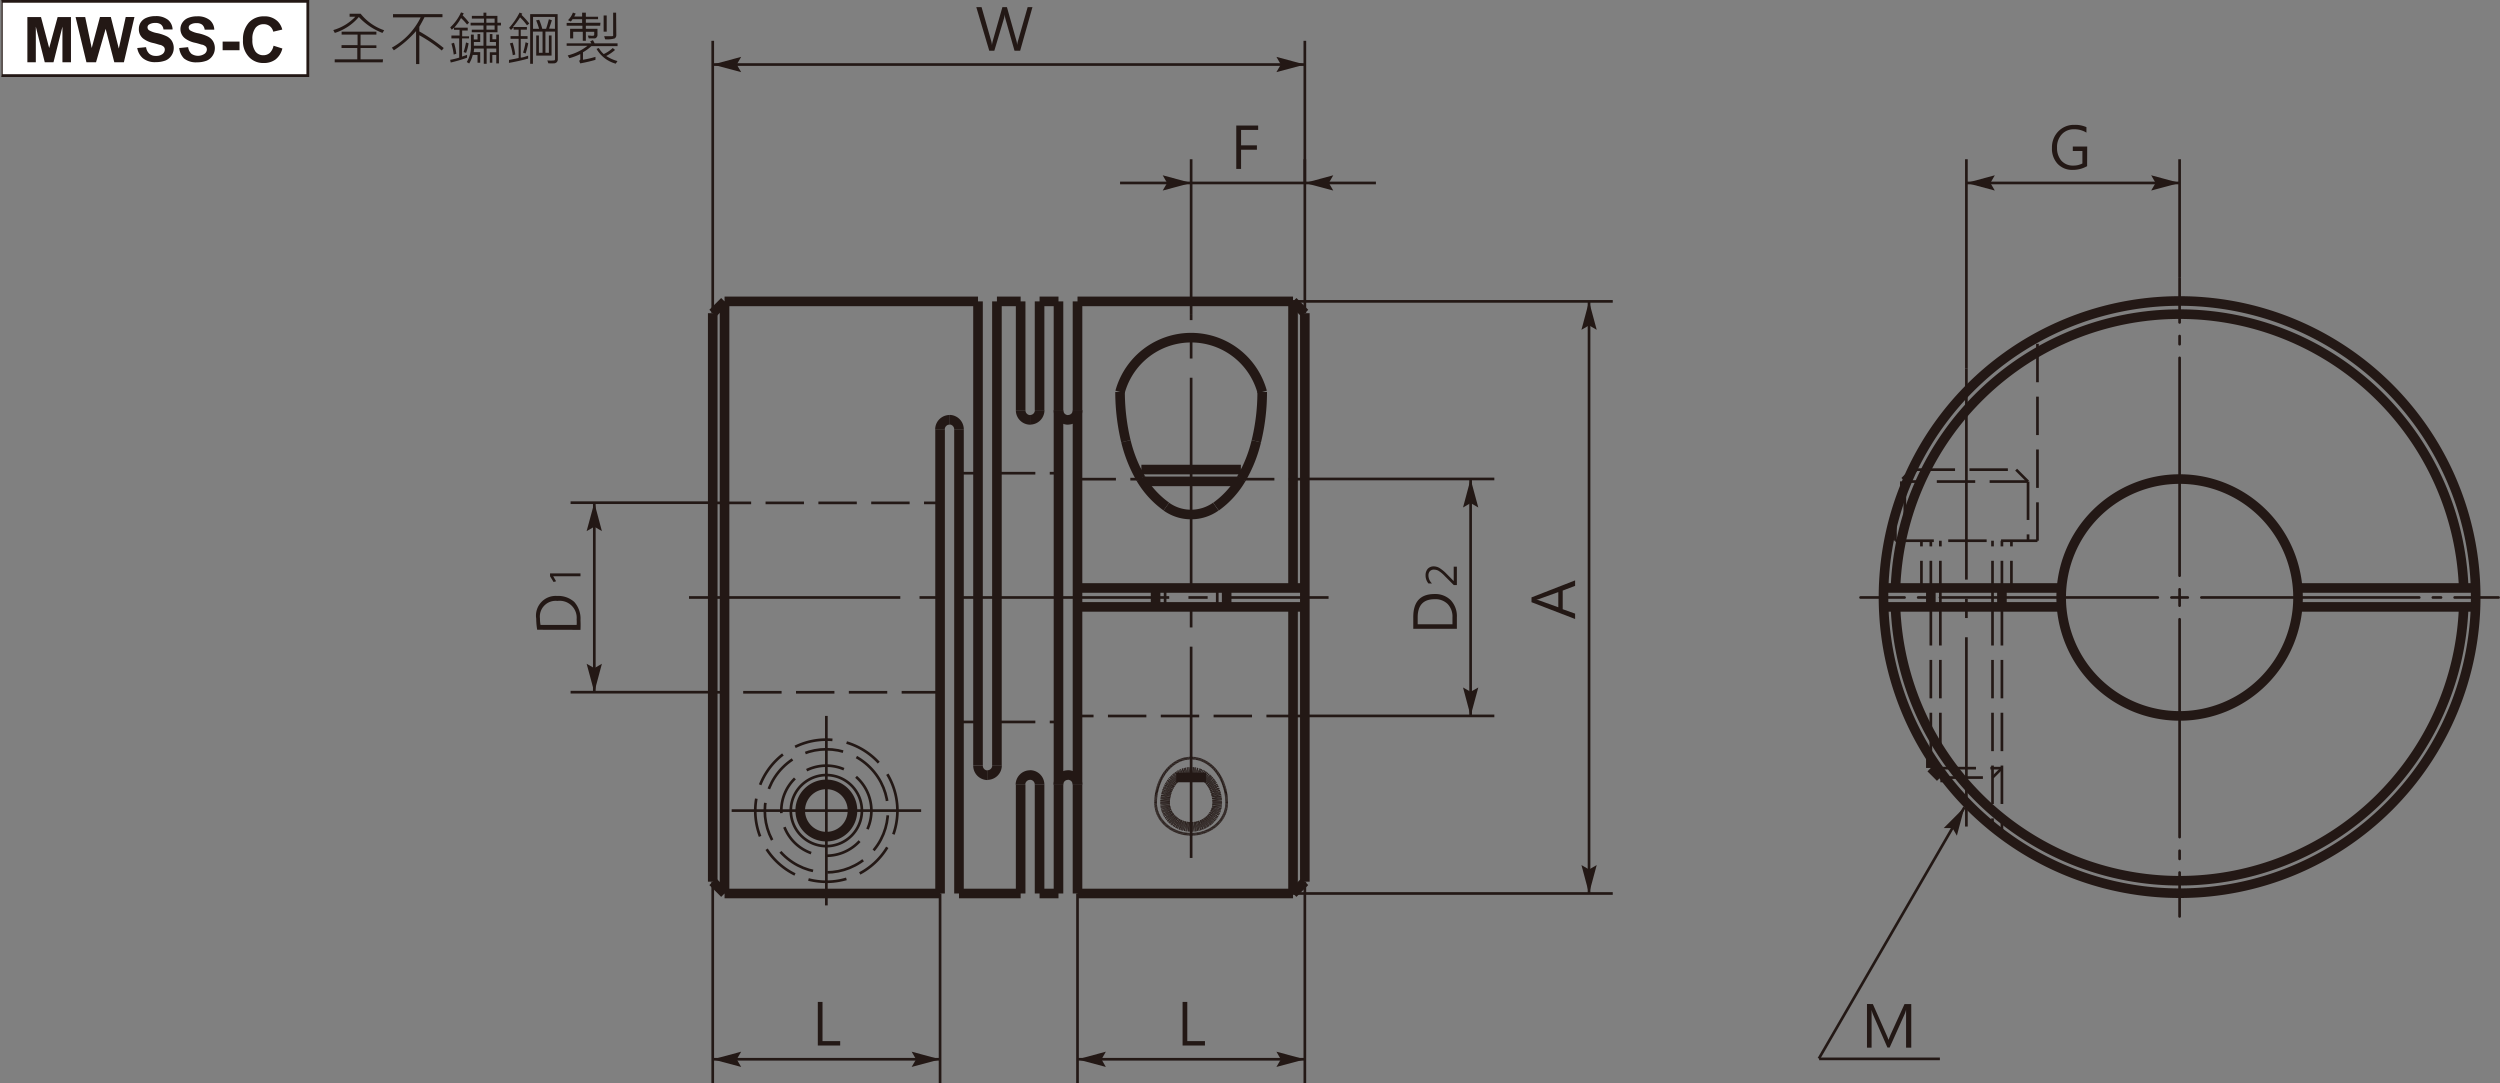 <svg xmlns="http://www.w3.org/2000/svg" xmlns:xlink="http://www.w3.org/1999/xlink" viewBox="0 0 260.3 112.76">
  <rect x="0" y="0" width="260.3" height="112.76" fill="#808080" stroke="none"/>
  <defs>
    <style>
      .cls-1, .cls-10, .cls-11, .cls-12, .cls-5, .cls-6, .cls-7, .cls-8 {
        fill: none;
      }

      .cls-2 {
        fill: #231815;
      }

      .cls-3 {
        fill: #fff;
      }

      .cls-4 {
        clip-path: url(#clip-path);
      }

      .cls-10, .cls-11, .cls-12, .cls-5, .cls-6, .cls-7, .cls-8 {
        stroke: #231815;
      }

      .cls-5 {
        stroke-miterlimit: 10;
        stroke-width: 0.29px;
      }

      .cls-10, .cls-11, .cls-12, .cls-6, .cls-7 {
        stroke-width: 0.28px;
      }

      .cls-6 {
        stroke-dasharray: 22 2 2 2;
      }

      .cls-7 {
        stroke-linecap: round;
        stroke-linejoin: round;
        stroke-dasharray: 0.85 1.42 22.68 1.42;
      }

      .cls-9 {
        clip-path: url(#clip-path-2);
      }

      .cls-11 {
        stroke-dasharray: 4 1.5;
      }

      .cls-12 {
        stroke-dasharray: 2.84 1.5;
      }
    </style>
    <clipPath id="clip-path" transform="translate(0 0)">
      <rect class="cls-1" x="0.14" width="65.51" height="57.72"/>
    </clipPath>
    <clipPath id="clip-path-2" transform="translate(0 0)">
      <rect class="cls-1" x="55.16" width="205.14" height="112.76"/>
    </clipPath>
  </defs>
  <title>資產 1</title>
  <g id="圖層_2" data-name="圖層 2">
    <g id="圖層_1-2" data-name="圖層 1">
      <g>
        <path class="cls-2" d="M40,3.15l-.18.28a6.6,6.6,0,0,1-2.46-1.66,5.4,5.4,0,0,1-2.5,1.66l-.16-.3A5.12,5.12,0,0,0,37,1.74H36.4V1.43h1.15A5.32,5.32,0,0,0,40,3.15Zm-.15,3.34h-5V6.18h2.35V5H35.56v-.3h1.67V3.6H35.57V3.3h3.62v.3H37.54V4.72h1.65V5H37.54V6.18h2.34Z" transform="translate(0 0)"/>
        <path class="cls-2" d="M46.2,5l-.2.26a15.19,15.19,0,0,0-2.34-1.59v3h-.34V3.24a11.12,11.12,0,0,1-2.31,2l-.21-.28a7.21,7.21,0,0,0,3-3.15H40.92V1.47h5.15v.32H44.2q-.23.46-.54,1v.48A18.16,18.16,0,0,1,46.2,5Z" transform="translate(0 0)"/>
        <path class="cls-2" d="M48.83,4h-.72V5.89l.52-.18,0,.3a14.73,14.73,0,0,1-1.7.5l-.06-.28A8.56,8.56,0,0,0,47.81,6V4H47v-.3h.85v-.6h-.58V2.89a2.07,2.07,0,0,1-.24.2l-.15-.24A4.84,4.84,0,0,0,48,1.29l.28.09a.91.91,0,0,1-.11.22,6.17,6.17,0,0,1,.67.76l-.21.2A5.14,5.14,0,0,0,48,1.88a5,5,0,0,1-.71,1h1.41v.3h-.58v.6h.72ZM47.51,5.6l-.27.08A7,7,0,0,0,47,4.54l.27-.09A5.72,5.72,0,0,1,47.51,5.6Zm1.28-1.09a4.74,4.74,0,0,1-.26,1l-.26-.09a6.94,6.94,0,0,0,.25-1Zm3.37-1.86H51.8v.71H50.64v1.4h1V4.37H51V3.55h.27v.54h.4V3.6h.28v3h-.28V5.72h-.41v.81H51V5.44h.67V5.05h-1V6.64h-.3V5.05h-1a3.53,3.53,0,0,1-.05.38H50v1.1h-.28V5.72h-.5a2.91,2.91,0,0,1-.37.89l-.25-.15a3,3,0,0,0,.43-1.67V3.6h.3v.51h.39V3.55H50v.82h-.66v.39h1V3.36H49.12V3.09h1.22V2.65H49V2.37h1.39V1.94H49.13V1.65h1.21V1.32h.3v.33h1.15v.72h.37Zm-.66-.28V1.94h-.86v.43Zm0,.72V2.65h-.85v.44Z" transform="translate(0 0)"/>
        <path class="cls-2" d="M55.11,2.45l-.24.19a5.32,5.32,0,0,0-.72-.83,8.9,8.9,0,0,1-.74,1h1.45v.28h-.64v.67h.71v.29h-.71V6c.21,0,.46-.11.77-.2v.3q-.93.26-2,.45L53,6.24c.32-.06.64-.12,1-.2v-2h-.84V3.76h.84V3.09h-.52V2.83a3.62,3.62,0,0,1-.28.29l-.19-.22A7.47,7.47,0,0,0,54.1,1.31l.28.11a.41.41,0,0,1-.08.13A7.6,7.6,0,0,1,55.11,2.45ZM53.65,5.68l-.26.07a5.83,5.83,0,0,0-.3-1.23l.29-.08A7.08,7.08,0,0,1,53.65,5.68ZM55,4.5a9.45,9.45,0,0,1-.27,1.07l-.27-.09a6.5,6.5,0,0,0,.26-1.08Zm3.08,1.69a.43.43,0,0,1-.09.26.42.42,0,0,1-.24.14,4.19,4.19,0,0,1-.66,0l-.1-.3a3.62,3.62,0,0,0,.73,0,.18.18,0,0,0,.07-.17V3.29h-1V5.5h.36V3.69h.28v2.1h-1.6V3.69h.28V5.5h.38V3.29h-1V6.64h-.29V1.47h2.86ZM57.78,3V1.76H55.5V3h.63a7.24,7.24,0,0,0-.31-.88l.32-.06a6.15,6.15,0,0,1,.32.94h.4c.09-.27.19-.6.29-1l.31.11c-.09.3-.19.59-.29.87Z" transform="translate(0 0)"/>
        <path class="cls-2" d="M64.3,4.8H61.58a4.42,4.42,0,0,1-.88.64v.78A9.59,9.59,0,0,0,62,5.92v.31a14.65,14.65,0,0,1-1.59.37l-.11-.28a.17.17,0,0,0,.12-.18V5.63a6.2,6.2,0,0,1-1.14.43l-.17-.29a5.46,5.46,0,0,0,2.06-1H59V4.51h2.57l-.12-.21.29-.12c.05.09.11.2.17.33H64.3ZM62.49,2.68H61V3h1.21v.66a.33.33,0,0,1-.09.22A.26.26,0,0,1,61.9,4h-.6l-.09-.29h.26a.75.75,0,0,0,.34,0,.11.11,0,0,0,.06-.11V3.31H61v.94h-.32V3.31h-1V4h-.32V3h1.28V2.68H59V2.39h1.61V2h-1a.94.94,0,0,1-.18.24l-.29-.14a2.15,2.15,0,0,0,.51-.79l.29.1c-.06.13-.11.24-.15.31h.82V1.32H61v.42h1.27V2H61v.37h1.52Zm1.8,3.68-.18.27a3.31,3.31,0,0,1-2-1.54L62.35,5a2.52,2.52,0,0,0,.51.63A3.66,3.66,0,0,0,63.8,5l.24.2a4.59,4.59,0,0,1-.92.63A4.26,4.26,0,0,0,64.29,6.36ZM63.17,3.3h-.32V1.61h.32Zm1,.36A.4.4,0,0,1,64,4a2.62,2.62,0,0,1-1,.09l-.09-.32h.71c.12,0,.19,0,.22-.06a.17.17,0,0,0,0-.11V1.32h.31Z" transform="translate(0 0)"/>
      </g>
      <rect class="cls-3" x="0.14" y="0.14" width="31.91" height="7.73"/>
      <g class="cls-4">
        <rect class="cls-5" x="0.14" y="0.14" width="31.91" height="7.73"/>
        <g>
          <path class="cls-2" d="M2.85,6.48V1.78H4.27L5.12,5,6,1.78H7.39v4.7H6.5V2.78l-.93,3.7H4.66l-.93-3.7v3.7Z" transform="translate(0 0)"/>
          <path class="cls-2" d="M9,6.48,7.87,1.78h1L9.55,5l.86-3.23h1.13l.83,3.29.72-3.29H14L12.9,6.48h-1L11,3,10,6.48Z" transform="translate(0 0)"/>
          <path class="cls-2" d="M14.29,5l.92-.09a1.13,1.13,0,0,0,.34.69,1,1,0,0,0,.68.22,1.08,1.08,0,0,0,.7-.2.59.59,0,0,0,.23-.45.43.43,0,0,0-.1-.29,1,1,0,0,0-.34-.2c-.11,0-.37-.11-.76-.2A2.63,2.63,0,0,1,14.89,4,1.21,1.21,0,0,1,14.46,3a1.2,1.2,0,0,1,.2-.68,1.28,1.28,0,0,1,.59-.47,2.29,2.29,0,0,1,.92-.17,2,2,0,0,1,1.33.39,1.36,1.36,0,0,1,.47,1l-.95,0a.76.76,0,0,0-.26-.52.92.92,0,0,0-.6-.16,1.14,1.14,0,0,0-.65.17.34.34,0,0,0-.15.29.38.38,0,0,0,.14.29,2.54,2.54,0,0,0,.88.31,4.42,4.42,0,0,1,1,.34,1.34,1.34,0,0,1,.52.48,1.43,1.43,0,0,1,.19.74,1.38,1.38,0,0,1-.23.76,1.37,1.37,0,0,1-.63.53,2.81,2.81,0,0,1-1,.17,2,2,0,0,1-1.36-.41A1.8,1.8,0,0,1,14.29,5Z" transform="translate(0 0)"/>
          <path class="cls-2" d="M18.66,5l.93-.09a1.13,1.13,0,0,0,.34.69,1.22,1.22,0,0,0,1.37,0,.57.57,0,0,0,.24-.45.48.48,0,0,0-.1-.29,1,1,0,0,0-.34-.2c-.11,0-.37-.11-.76-.2A2.63,2.63,0,0,1,19.27,4,1.22,1.22,0,0,1,19,2.34a1.3,1.3,0,0,1,.58-.47,2.38,2.38,0,0,1,.93-.17,2,2,0,0,1,1.33.39,1.36,1.36,0,0,1,.47,1l-1,0a.81.81,0,0,0-.26-.52.92.92,0,0,0-.6-.16,1.12,1.12,0,0,0-.65.17.34.34,0,0,0-.15.29.38.38,0,0,0,.14.29,2.55,2.55,0,0,0,.87.31,4.36,4.36,0,0,1,1,.34,1.34,1.34,0,0,1,.52.48,1.43,1.43,0,0,1,.19.74,1.38,1.38,0,0,1-.23.76,1.37,1.37,0,0,1-.63.53,2.81,2.81,0,0,1-1,.17,2,2,0,0,1-1.36-.41A1.85,1.85,0,0,1,18.66,5Z" transform="translate(0 0)"/>
          <path class="cls-2" d="M23.18,5.23v-.9h1.76v.9Z" transform="translate(0 0)"/>
          <path class="cls-2" d="M28.48,4.76l.92.29a2.06,2.06,0,0,1-.71,1.14,2,2,0,0,1-1.24.37,2,2,0,0,1-1.54-.64,2.38,2.38,0,0,1-.61-1.74,2.61,2.61,0,0,1,.61-1.83A2.09,2.09,0,0,1,27.5,1.7a1.93,1.93,0,0,1,1.4.51,1.83,1.83,0,0,1,.49.87l-.94.22a1,1,0,0,0-.35-.57,1,1,0,0,0-.65-.21,1.05,1.05,0,0,0-.84.37,1.84,1.84,0,0,0-.33,1.22,2,2,0,0,0,.32,1.26,1,1,0,0,0,.84.38,1,1,0,0,0,.65-.24A1.41,1.41,0,0,0,28.48,4.76Z" transform="translate(0 0)"/>
        </g>
      </g>
      <line class="cls-6" x1="124.02" y1="89.33" x2="124.02" y2="32.7"/>
      <line class="cls-6" x1="86.04" y1="74.54" x2="86.04" y2="94.27"/>
      <line class="cls-6" x1="95.91" y1="84.4" x2="76.18" y2="84.4"/>
      <line class="cls-6" x1="71.74" y1="62.21" x2="138.33" y2="62.21"/>
      <line class="cls-6" x1="204.74" y1="38.35" x2="204.74" y2="86.06"/>
      <line class="cls-7" x1="226.94" y1="62.21" x2="193.72" y2="62.21"/>
      <line class="cls-7" x1="226.94" y1="62.21" x2="260.15" y2="62.21"/>
      <line class="cls-7" x1="226.94" y1="62.21" x2="226.94" y2="28.99"/>
      <line class="cls-7" x1="226.94" y1="62.21" x2="226.94" y2="95.42"/>
      <line class="cls-8" x1="135.86" y1="32.61" x2="135.86" y2="91.8"/>
      <line class="cls-8" x1="134.63" y1="63.19" x2="134.63" y2="93.03"/>
      <line class="cls-8" x1="103.8" y1="79.71" x2="103.8" y2="31.38"/>
      <line class="cls-8" x1="101.83" y1="31.38" x2="101.83" y2="79.71"/>
      <line class="cls-8" x1="110.21" y1="42.72" x2="110.21" y2="81.69"/>
      <line class="cls-8" x1="112.19" y1="42.72" x2="112.19" y2="81.69"/>
      <line class="cls-8" x1="74.21" y1="91.8" x2="74.21" y2="32.61"/>
      <line class="cls-8" x1="97.88" y1="93.03" x2="97.88" y2="44.7"/>
      <line class="cls-8" x1="99.85" y1="44.7" x2="99.85" y2="93.03"/>
      <line class="cls-8" x1="75.44" y1="31.38" x2="75.44" y2="93.03"/>
      <line class="cls-8" x1="134.63" y1="93.03" x2="112.19" y2="93.03"/>
      <g class="cls-9">
        <path class="cls-8" d="M88.76,84.4A2.72,2.72,0,1,0,86,87.11,2.71,2.71,0,0,0,88.76,84.4Z" transform="translate(0 0)"/>
      </g>
      <line class="cls-8" x1="97.88" y1="93.03" x2="75.44" y2="93.03"/>
      <line class="cls-8" x1="74.21" y1="91.8" x2="75.44" y2="93.03"/>
      <line class="cls-8" x1="106.27" y1="93.03" x2="106.27" y2="81.69"/>
      <line class="cls-8" x1="108.24" y1="81.69" x2="108.24" y2="93.03"/>
      <line class="cls-8" x1="110.21" y1="93.03" x2="110.21" y2="81.69"/>
      <line class="cls-8" x1="112.19" y1="81.69" x2="112.19" y2="93.03"/>
      <line class="cls-8" x1="106.27" y1="93.03" x2="99.85" y2="93.03"/>
      <line class="cls-8" x1="110.21" y1="93.03" x2="108.24" y2="93.03"/>
      <g class="cls-9">
        <path class="cls-8" d="M101.83,79.72a1,1,0,0,0,1,1" transform="translate(0 0)"/>
        <path class="cls-8" d="M102.81,80.7a1,1,0,0,0,1-1" transform="translate(0 0)"/>
        <path class="cls-8" d="M112.19,81.69a1,1,0,0,0-1-1" transform="translate(0 0)"/>
        <path class="cls-8" d="M111.2,80.7a1,1,0,0,0-1,1" transform="translate(0 0)"/>
        <path class="cls-8" d="M107.25,80.7a1,1,0,0,0-1,1" transform="translate(0 0)"/>
        <path class="cls-8" d="M108.24,81.69a1,1,0,0,0-1-1" transform="translate(0 0)"/>
      </g>
      <line class="cls-8" x1="135.86" y1="91.8" x2="134.63" y2="93.03"/>
      <line class="cls-8" x1="125.57" y1="80.95" x2="122.47" y2="80.95"/>
      <line class="cls-8" x1="112.19" y1="31.38" x2="134.63" y2="31.38"/>
      <line class="cls-8" x1="112.19" y1="61.22" x2="135.86" y2="61.22"/>
      <line class="cls-8" x1="112.19" y1="63.19" x2="135.86" y2="63.19"/>
      <line class="cls-8" x1="75.44" y1="31.38" x2="101.83" y2="31.38"/>
      <line class="cls-8" x1="74.21" y1="32.61" x2="75.44" y2="31.38"/>
      <line class="cls-8" x1="106.27" y1="31.38" x2="106.27" y2="42.72"/>
      <line class="cls-8" x1="108.24" y1="42.72" x2="108.24" y2="31.38"/>
      <line class="cls-8" x1="110.21" y1="31.38" x2="110.21" y2="42.72"/>
      <line class="cls-8" x1="112.19" y1="42.72" x2="112.19" y2="31.38"/>
      <g class="cls-9">
        <path class="cls-8" d="M98.87,43.71a1,1,0,0,0-1,1" transform="translate(0 0)"/>
        <path class="cls-8" d="M99.85,44.7a1,1,0,0,0-1-1" transform="translate(0 0)"/>
        <path class="cls-8" d="M111.2,43.71a1,1,0,0,0,1-1" transform="translate(0 0)"/>
        <path class="cls-8" d="M110.21,42.72a1,1,0,0,0,1,1" transform="translate(0 0)"/>
        <path class="cls-8" d="M106.27,42.72a1,1,0,0,0,1,1" transform="translate(0 0)"/>
        <path class="cls-8" d="M107.25,43.71a1,1,0,0,0,1-1" transform="translate(0 0)"/>
      </g>
      <line class="cls-8" x1="103.8" y1="31.38" x2="106.27" y2="31.38"/>
      <line class="cls-8" x1="108.24" y1="31.38" x2="110.21" y2="31.38"/>
      <line class="cls-8" x1="134.63" y1="31.38" x2="134.63" y2="61.22"/>
      <line class="cls-8" x1="129.08" y1="50.12" x2="118.96" y2="50.12"/>
      <line class="cls-8" x1="118.84" y1="48.89" x2="129.2" y2="48.89"/>
      <line class="cls-8" x1="120.32" y1="61.22" x2="120.32" y2="63.19"/>
      <line class="cls-8" x1="118.84" y1="48.89" x2="118.47" y2="49.26"/>
      <line class="cls-8" x1="127.72" y1="63.19" x2="127.72" y2="61.22"/>
      <line class="cls-8" x1="129.2" y1="48.89" x2="129.57" y2="49.26"/>
      <g class="cls-9">
        <path class="cls-8" d="M131.42,40.81a7.67,7.67,0,0,0-14.8,0" transform="translate(0 0)"/>
      </g>
      <line class="cls-8" x1="134.63" y1="31.38" x2="135.86" y2="32.61"/>
      <g class="cls-9">
        <path class="cls-8" d="M239.27,62.21a12.33,12.33,0,1,0-12.33,12.33A12.33,12.33,0,0,0,239.27,62.21Z" transform="translate(0 0)"/>
        <path class="cls-8" d="M197.36,63.19a29.6,29.6,0,0,0,59.16,0" transform="translate(0 0)"/>
        <path class="cls-8" d="M257.77,62.21A30.83,30.83,0,1,0,226.94,93,30.83,30.83,0,0,0,257.77,62.21Z" transform="translate(0 0)"/>
      </g>
      <line class="cls-8" x1="201.04" y1="78.93" x2="201.04" y2="79.96"/>
      <line class="cls-8" x1="202.03" y1="80.95" x2="202.46" y2="80.95"/>
      <line class="cls-8" x1="201.04" y1="79.96" x2="202.03" y2="80.95"/>
      <line class="cls-8" x1="201.04" y1="79.96" x2="201.74" y2="79.96"/>
      <g class="cls-9">
        <path class="cls-8" d="M256.52,61.22a29.6,29.6,0,0,0-59.16,0" transform="translate(0 0)"/>
      </g>
      <line class="cls-8" x1="196.11" y1="61.22" x2="214.65" y2="61.22"/>
      <line class="cls-8" x1="214.65" y1="63.19" x2="196.11" y2="63.19"/>
      <line class="cls-8" x1="198.33" y1="50.12" x2="198.33" y2="50.72"/>
      <line class="cls-8" x1="198.77" y1="49.68" x2="198.33" y2="50.12"/>
      <line class="cls-8" x1="198.58" y1="50.12" x2="198.33" y2="50.12"/>
      <line class="cls-8" x1="201.04" y1="61.22" x2="201.04" y2="63.19"/>
      <line class="cls-8" x1="208.44" y1="63.19" x2="208.44" y2="61.22"/>
      <line class="cls-8" x1="239.23" y1="61.22" x2="257.75" y2="61.22"/>
      <line class="cls-8" x1="239.23" y1="63.19" x2="257.75" y2="63.19"/>
      <g class="cls-9">
        <path class="cls-8" d="M116.62,40.81a22.15,22.15,0,0,0,.61,5.13" transform="translate(0 0)"/>
        <path class="cls-8" d="M117.23,45.94a14.6,14.6,0,0,0,1.56,3.9" transform="translate(0 0)"/>
        <path class="cls-8" d="M118.79,49.84a9.42,9.42,0,0,0,2.65,2.9" transform="translate(0 0)"/>
        <path class="cls-8" d="M121.44,52.75a4.4,4.4,0,0,0,2.58.82" transform="translate(0 0)"/>
        <path class="cls-8" d="M124,53.57a4.45,4.45,0,0,0,2.59-.82" transform="translate(0 0)"/>
        <path class="cls-8" d="M126.61,52.75a9.41,9.41,0,0,0,2.64-2.91" transform="translate(0 0)"/>
        <path class="cls-8" d="M129.25,49.84a14.28,14.28,0,0,0,1.56-3.9" transform="translate(0 0)"/>
        <path class="cls-8" d="M130.81,45.94a21.62,21.62,0,0,0,.61-5.13" transform="translate(0 0)"/>
      </g>
      <line class="cls-8" x1="126.74" y1="83.6" x2="126.74" y2="83.52"/>
      <line class="cls-8" x1="126.73" y1="83.52" x2="126.73" y2="83.44"/>
      <line class="cls-8" x1="126.73" y1="83.44" x2="126.73" y2="83.36"/>
      <line class="cls-8" x1="126.73" y1="83.36" x2="126.72" y2="83.28"/>
      <line class="cls-8" x1="126.72" y1="83.28" x2="126.71" y2="83.2"/>
      <line class="cls-8" x1="126.71" y1="83.2" x2="126.71" y2="83.12"/>
      <line class="cls-8" x1="126.71" y1="83.12" x2="126.7" y2="83.05"/>
      <line class="cls-8" x1="126.7" y1="83.05" x2="126.68" y2="82.97"/>
      <line class="cls-8" x1="126.68" y1="82.97" x2="126.67" y2="82.89"/>
      <line class="cls-8" x1="126.67" y1="82.89" x2="126.65" y2="82.81"/>
      <line class="cls-8" x1="126.65" y1="82.81" x2="126.64" y2="82.74"/>
      <line class="cls-8" x1="126.64" y1="82.74" x2="126.62" y2="82.66"/>
      <line class="cls-8" x1="126.62" y1="82.66" x2="126.6" y2="82.58"/>
      <line class="cls-8" x1="126.6" y1="82.58" x2="126.58" y2="82.51"/>
      <line class="cls-8" x1="126.58" y1="82.51" x2="126.55" y2="82.44"/>
      <line class="cls-8" x1="126.55" y1="82.44" x2="126.53" y2="82.36"/>
      <line class="cls-8" x1="126.53" y1="82.36" x2="126.5" y2="82.29"/>
      <line class="cls-8" x1="126.5" y1="82.29" x2="126.47" y2="82.22"/>
      <line class="cls-8" x1="126.47" y1="82.22" x2="126.45" y2="82.15"/>
      <line class="cls-8" x1="126.45" y1="82.15" x2="126.41" y2="82.08"/>
      <line class="cls-8" x1="126.41" y1="82.08" x2="126.38" y2="82.01"/>
      <line class="cls-8" x1="126.38" y1="82.01" x2="126.35" y2="81.94"/>
      <line class="cls-8" x1="126.35" y1="81.94" x2="126.31" y2="81.87"/>
      <line class="cls-8" x1="126.31" y1="81.87" x2="126.28" y2="81.8"/>
      <line class="cls-8" x1="126.28" y1="81.8" x2="126.24" y2="81.74"/>
      <line class="cls-8" x1="126.24" y1="81.74" x2="126.2" y2="81.67"/>
      <line class="cls-8" x1="126.2" y1="81.67" x2="126.16" y2="81.61"/>
      <line class="cls-8" x1="126.16" y1="81.61" x2="126.12" y2="81.55"/>
      <line class="cls-8" x1="126.12" y1="81.55" x2="126.08" y2="81.49"/>
      <line class="cls-8" x1="126.08" y1="81.49" x2="126.03" y2="81.43"/>
      <line class="cls-8" x1="126.03" y1="81.43" x2="125.99" y2="81.37"/>
      <line class="cls-8" x1="125.99" y1="81.37" x2="125.94" y2="81.31"/>
      <line class="cls-8" x1="125.94" y1="81.31" x2="125.89" y2="81.26"/>
      <line class="cls-8" x1="125.89" y1="81.26" x2="125.84" y2="81.2"/>
      <line class="cls-8" x1="125.84" y1="81.2" x2="125.79" y2="81.15"/>
      <line class="cls-8" x1="125.79" y1="81.15" x2="125.74" y2="81.1"/>
      <line class="cls-8" x1="125.74" y1="81.1" x2="125.69" y2="81.05"/>
      <line class="cls-8" x1="125.69" y1="81.05" x2="125.64" y2="81"/>
      <line class="cls-8" x1="125.64" y1="81" x2="125.58" y2="80.96"/>
      <line class="cls-8" x1="125.58" y1="80.96" x2="125.53" y2="80.91"/>
      <line class="cls-8" x1="125.53" y1="80.91" x2="125.47" y2="80.87"/>
      <line class="cls-8" x1="125.47" y1="80.87" x2="125.42" y2="80.83"/>
      <line class="cls-8" x1="125.42" y1="80.83" x2="125.36" y2="80.79"/>
      <line class="cls-8" x1="125.36" y1="80.79" x2="125.3" y2="80.75"/>
      <line class="cls-8" x1="125.3" y1="80.75" x2="125.24" y2="80.71"/>
      <line class="cls-8" x1="125.24" y1="80.71" x2="125.18" y2="80.68"/>
      <line class="cls-8" x1="125.18" y1="80.68" x2="125.12" y2="80.64"/>
      <line class="cls-8" x1="125.12" y1="80.64" x2="125.06" y2="80.61"/>
      <line class="cls-8" x1="125.06" y1="80.61" x2="125" y2="80.58"/>
      <line class="cls-8" x1="125" y1="80.58" x2="124.94" y2="80.56"/>
      <line class="cls-8" x1="124.94" y1="80.56" x2="124.87" y2="80.53"/>
      <line class="cls-8" x1="124.87" y1="80.53" x2="124.81" y2="80.51"/>
      <line class="cls-8" x1="124.81" y1="80.51" x2="124.75" y2="80.48"/>
      <line class="cls-8" x1="124.75" y1="80.49" x2="124.68" y2="80.46"/>
      <line class="cls-8" x1="124.68" y1="80.46" x2="124.62" y2="80.45"/>
      <line class="cls-8" x1="124.62" y1="80.45" x2="124.55" y2="80.43"/>
      <line class="cls-8" x1="124.55" y1="80.43" x2="124.49" y2="80.41"/>
      <line class="cls-8" x1="124.49" y1="80.41" x2="124.42" y2="80.4"/>
      <line class="cls-8" x1="124.42" y1="80.4" x2="124.35" y2="80.39"/>
      <line class="cls-8" x1="124.35" y1="80.39" x2="124.29" y2="80.38"/>
      <line class="cls-8" x1="124.29" y1="80.38" x2="124.22" y2="80.38"/>
      <line class="cls-8" x1="124.22" y1="80.38" x2="124.16" y2="80.37"/>
      <line class="cls-8" x1="124.16" y1="80.37" x2="124.09" y2="80.37"/>
      <line class="cls-8" x1="124.09" y1="80.37" x2="124.02" y2="80.37"/>
      <line class="cls-8" x1="124.02" y1="80.37" x2="123.96" y2="80.37"/>
      <line class="cls-8" x1="123.96" y1="80.37" x2="123.89" y2="80.37"/>
      <line class="cls-8" x1="123.89" y1="80.37" x2="123.82" y2="80.38"/>
      <line class="cls-8" x1="123.82" y1="80.38" x2="123.76" y2="80.38"/>
      <line class="cls-8" x1="123.76" y1="80.38" x2="123.69" y2="80.39"/>
      <line class="cls-8" x1="123.69" y1="80.39" x2="123.62" y2="80.4"/>
      <line class="cls-8" x1="123.62" y1="80.4" x2="123.56" y2="80.42"/>
      <line class="cls-8" x1="123.56" y1="80.41" x2="123.49" y2="80.43"/>
      <line class="cls-8" x1="123.49" y1="80.43" x2="123.43" y2="80.45"/>
      <line class="cls-8" x1="123.43" y1="80.45" x2="123.36" y2="80.47"/>
      <line class="cls-8" x1="123.36" y1="80.46" x2="123.3" y2="80.49"/>
      <line class="cls-8" x1="123.3" y1="80.49" x2="123.23" y2="80.51"/>
      <line class="cls-8" x1="123.24" y1="80.51" x2="123.17" y2="80.53"/>
      <line class="cls-8" x1="123.17" y1="80.53" x2="123.11" y2="80.56"/>
      <line class="cls-8" x1="123.11" y1="80.56" x2="123.05" y2="80.58"/>
      <line class="cls-8" x1="123.05" y1="80.58" x2="122.98" y2="80.61"/>
      <line class="cls-8" x1="122.98" y1="80.61" x2="122.92" y2="80.64"/>
      <line class="cls-8" x1="122.92" y1="80.64" x2="122.86" y2="80.68"/>
      <line class="cls-8" x1="122.86" y1="80.68" x2="122.8" y2="80.71"/>
      <line class="cls-8" x1="122.8" y1="80.71" x2="122.74" y2="80.75"/>
      <line class="cls-8" x1="122.74" y1="80.75" x2="122.69" y2="80.79"/>
      <line class="cls-8" x1="122.69" y1="80.79" x2="122.63" y2="80.83"/>
      <line class="cls-8" x1="122.63" y1="80.83" x2="122.57" y2="80.87"/>
      <line class="cls-8" x1="122.57" y1="80.87" x2="122.52" y2="80.91"/>
      <line class="cls-8" x1="122.52" y1="80.91" x2="122.46" y2="80.96"/>
      <line class="cls-8" x1="122.46" y1="80.96" x2="122.41" y2="81"/>
      <line class="cls-8" x1="122.41" y1="81" x2="122.35" y2="81.05"/>
      <line class="cls-8" x1="122.35" y1="81.05" x2="122.3" y2="81.1"/>
      <line class="cls-8" x1="122.3" y1="81.1" x2="122.25" y2="81.15"/>
      <line class="cls-8" x1="122.25" y1="81.15" x2="122.2" y2="81.2"/>
      <line class="cls-8" x1="122.2" y1="81.2" x2="122.15" y2="81.26"/>
      <line class="cls-8" x1="122.15" y1="81.26" x2="122.1" y2="81.31"/>
      <line class="cls-8" x1="122.1" y1="81.31" x2="122.06" y2="81.37"/>
      <line class="cls-8" x1="122.06" y1="81.37" x2="122.01" y2="81.43"/>
      <line class="cls-8" x1="122.01" y1="81.43" x2="121.97" y2="81.49"/>
      <line class="cls-8" x1="121.97" y1="81.49" x2="121.93" y2="81.55"/>
      <line class="cls-8" x1="121.93" y1="81.55" x2="121.88" y2="81.61"/>
      <line class="cls-8" x1="121.88" y1="81.61" x2="121.84" y2="81.67"/>
      <line class="cls-8" x1="121.84" y1="81.67" x2="121.8" y2="81.74"/>
      <line class="cls-8" x1="121.8" y1="81.74" x2="121.77" y2="81.8"/>
      <line class="cls-8" x1="121.77" y1="81.8" x2="121.73" y2="81.87"/>
      <line class="cls-8" x1="121.73" y1="81.87" x2="121.7" y2="81.94"/>
      <line class="cls-8" x1="121.7" y1="81.94" x2="121.66" y2="82.01"/>
      <line class="cls-8" x1="121.66" y1="82.01" x2="121.63" y2="82.07"/>
      <line class="cls-8" x1="121.63" y1="82.08" x2="121.6" y2="82.15"/>
      <line class="cls-8" x1="121.6" y1="82.15" x2="121.57" y2="82.22"/>
      <line class="cls-8" x1="121.57" y1="82.22" x2="121.54" y2="82.29"/>
      <line class="cls-8" x1="121.54" y1="82.29" x2="121.52" y2="82.36"/>
      <line class="cls-8" x1="121.52" y1="82.36" x2="121.49" y2="82.44"/>
      <line class="cls-8" x1="121.49" y1="82.44" x2="121.47" y2="82.51"/>
      <line class="cls-8" x1="121.47" y1="82.51" x2="121.45" y2="82.58"/>
      <line class="cls-8" x1="121.45" y1="82.58" x2="121.43" y2="82.66"/>
      <line class="cls-8" x1="121.43" y1="82.66" x2="121.41" y2="82.74"/>
      <line class="cls-8" x1="121.41" y1="82.74" x2="121.39" y2="82.81"/>
      <line class="cls-8" x1="121.39" y1="82.81" x2="121.38" y2="82.89"/>
      <line class="cls-8" x1="121.38" y1="82.89" x2="121.36" y2="82.97"/>
      <line class="cls-8" x1="121.36" y1="82.97" x2="121.35" y2="83.05"/>
      <line class="cls-8" x1="121.35" y1="83.05" x2="121.34" y2="83.12"/>
      <line class="cls-8" x1="121.34" y1="83.12" x2="121.33" y2="83.2"/>
      <line class="cls-8" x1="121.33" y1="83.2" x2="121.32" y2="83.28"/>
      <line class="cls-8" x1="121.32" y1="83.28" x2="121.32" y2="83.36"/>
      <line class="cls-8" x1="121.32" y1="83.36" x2="121.31" y2="83.44"/>
      <line class="cls-8" x1="121.31" y1="83.44" x2="121.31" y2="83.52"/>
      <line class="cls-8" x1="121.31" y1="83.52" x2="121.31" y2="83.6"/>
      <line class="cls-8" x1="121.31" y1="83.6" x2="121.31" y2="83.66"/>
      <line class="cls-8" x1="121.31" y1="83.66" x2="121.31" y2="83.72"/>
      <line class="cls-8" x1="121.31" y1="83.72" x2="121.32" y2="83.78"/>
      <line class="cls-8" x1="121.32" y1="83.78" x2="121.32" y2="83.84"/>
      <line class="cls-8" x1="121.32" y1="83.84" x2="121.33" y2="83.9"/>
      <line class="cls-8" x1="121.33" y1="83.9" x2="121.34" y2="83.96"/>
      <line class="cls-8" x1="121.34" y1="83.96" x2="121.35" y2="84.03"/>
      <line class="cls-8" x1="121.35" y1="84.03" x2="121.36" y2="84.09"/>
      <line class="cls-8" x1="121.36" y1="84.08" x2="121.38" y2="84.15"/>
      <line class="cls-8" x1="121.38" y1="84.15" x2="121.39" y2="84.2"/>
      <line class="cls-8" x1="121.39" y1="84.2" x2="121.41" y2="84.26"/>
      <line class="cls-8" x1="121.41" y1="84.26" x2="121.43" y2="84.32"/>
      <line class="cls-8" x1="121.43" y1="84.32" x2="121.45" y2="84.38"/>
      <line class="cls-8" x1="121.45" y1="84.38" x2="121.47" y2="84.44"/>
      <line class="cls-8" x1="121.47" y1="84.44" x2="121.49" y2="84.5"/>
      <line class="cls-8" x1="121.49" y1="84.5" x2="121.52" y2="84.55"/>
      <line class="cls-8" x1="121.52" y1="84.55" x2="121.54" y2="84.61"/>
      <line class="cls-8" x1="121.54" y1="84.61" x2="121.57" y2="84.67"/>
      <line class="cls-8" x1="121.57" y1="84.66" x2="121.6" y2="84.72"/>
      <line class="cls-8" x1="121.6" y1="84.72" x2="121.63" y2="84.77"/>
      <line class="cls-8" x1="121.63" y1="84.77" x2="121.66" y2="84.83"/>
      <line class="cls-8" x1="121.66" y1="84.83" x2="121.7" y2="84.88"/>
      <line class="cls-8" x1="121.7" y1="84.88" x2="121.73" y2="84.93"/>
      <line class="cls-8" x1="121.73" y1="84.93" x2="121.77" y2="84.99"/>
      <line class="cls-8" x1="121.77" y1="84.99" x2="121.81" y2="85.04"/>
      <line class="cls-8" x1="121.8" y1="85.04" x2="121.84" y2="85.09"/>
      <line class="cls-8" x1="121.84" y1="85.09" x2="121.88" y2="85.13"/>
      <line class="cls-8" x1="121.88" y1="85.13" x2="121.93" y2="85.18"/>
      <line class="cls-8" x1="121.93" y1="85.18" x2="121.97" y2="85.23"/>
      <line class="cls-8" x1="121.97" y1="85.23" x2="122.01" y2="85.27"/>
      <line class="cls-8" x1="122.01" y1="85.27" x2="122.06" y2="85.32"/>
      <line class="cls-8" x1="122.06" y1="85.32" x2="122.1" y2="85.36"/>
      <line class="cls-8" x1="122.1" y1="85.36" x2="122.15" y2="85.41"/>
      <line class="cls-8" x1="122.15" y1="85.41" x2="122.2" y2="85.45"/>
      <line class="cls-8" x1="122.2" y1="85.45" x2="122.25" y2="85.49"/>
      <line class="cls-8" x1="122.25" y1="85.49" x2="122.3" y2="85.53"/>
      <line class="cls-8" x1="122.3" y1="85.53" x2="122.35" y2="85.57"/>
      <line class="cls-8" x1="122.35" y1="85.57" x2="122.41" y2="85.6"/>
      <line class="cls-8" x1="122.41" y1="85.6" x2="122.46" y2="85.64"/>
      <line class="cls-8" x1="122.46" y1="85.64" x2="122.52" y2="85.67"/>
      <line class="cls-8" x1="122.52" y1="85.67" x2="122.57" y2="85.71"/>
      <line class="cls-8" x1="122.57" y1="85.71" x2="122.63" y2="85.74"/>
      <line class="cls-8" x1="122.63" y1="85.74" x2="122.69" y2="85.77"/>
      <line class="cls-8" x1="122.69" y1="85.77" x2="122.74" y2="85.8"/>
      <line class="cls-8" x1="122.74" y1="85.8" x2="122.8" y2="85.83"/>
      <line class="cls-8" x1="122.8" y1="85.83" x2="122.86" y2="85.86"/>
      <line class="cls-8" x1="122.86" y1="85.86" x2="122.92" y2="85.88"/>
      <line class="cls-8" x1="122.92" y1="85.88" x2="122.98" y2="85.9"/>
      <line class="cls-8" x1="122.98" y1="85.9" x2="123.05" y2="85.93"/>
      <line class="cls-8" x1="123.05" y1="85.93" x2="123.11" y2="85.95"/>
      <line class="cls-8" x1="123.11" y1="85.95" x2="123.17" y2="85.97"/>
      <line class="cls-8" x1="123.17" y1="85.97" x2="123.23" y2="85.99"/>
      <line class="cls-8" x1="123.24" y1="85.99" x2="123.3" y2="86.01"/>
      <line class="cls-8" x1="123.3" y1="86" x2="123.36" y2="86.02"/>
      <line class="cls-8" x1="123.36" y1="86.02" x2="123.43" y2="86.03"/>
      <line class="cls-8" x1="123.43" y1="86.03" x2="123.49" y2="86.05"/>
      <line class="cls-8" x1="123.49" y1="86.05" x2="123.56" y2="86.06"/>
      <line class="cls-8" x1="123.56" y1="86.06" x2="123.62" y2="86.07"/>
      <line class="cls-8" x1="123.62" y1="86.07" x2="123.69" y2="86.08"/>
      <line class="cls-8" x1="123.69" y1="86.08" x2="123.76" y2="86.08"/>
      <line class="cls-8" x1="123.76" y1="86.08" x2="123.82" y2="86.09"/>
      <line class="cls-8" x1="123.82" y1="86.09" x2="123.89" y2="86.09"/>
      <line class="cls-8" x1="123.89" y1="86.09" x2="123.96" y2="86.09"/>
      <line class="cls-8" x1="123.96" y1="86.09" x2="124.02" y2="86.09"/>
      <line class="cls-8" x1="124.02" y1="86.09" x2="124.09" y2="86.09"/>
      <line class="cls-8" x1="124.09" y1="86.09" x2="124.16" y2="86.09"/>
      <line class="cls-8" x1="124.16" y1="86.09" x2="124.22" y2="86.09"/>
      <line class="cls-8" x1="124.22" y1="86.09" x2="124.29" y2="86.08"/>
      <line class="cls-8" x1="124.29" y1="86.08" x2="124.35" y2="86.08"/>
      <line class="cls-8" x1="124.35" y1="86.08" x2="124.42" y2="86.07"/>
      <line class="cls-8" x1="124.42" y1="86.07" x2="124.49" y2="86.06"/>
      <line class="cls-8" x1="124.49" y1="86.06" x2="124.55" y2="86.05"/>
      <line class="cls-8" x1="124.55" y1="86.05" x2="124.62" y2="86.03"/>
      <line class="cls-8" x1="124.62" y1="86.03" x2="124.68" y2="86.02"/>
      <line class="cls-8" x1="124.68" y1="86.02" x2="124.75" y2="86"/>
      <line class="cls-8" x1="124.75" y1="86" x2="124.81" y2="85.99"/>
      <line class="cls-8" x1="124.81" y1="85.99" x2="124.87" y2="85.97"/>
      <line class="cls-8" x1="124.87" y1="85.97" x2="124.94" y2="85.95"/>
      <line class="cls-8" x1="124.94" y1="85.95" x2="125" y2="85.93"/>
      <line class="cls-8" x1="125" y1="85.93" x2="125.06" y2="85.9"/>
      <line class="cls-8" x1="125.06" y1="85.9" x2="125.12" y2="85.88"/>
      <line class="cls-8" x1="125.12" y1="85.88" x2="125.18" y2="85.86"/>
      <line class="cls-8" x1="125.18" y1="85.86" x2="125.24" y2="85.83"/>
      <line class="cls-8" x1="125.24" y1="85.83" x2="125.3" y2="85.8"/>
      <line class="cls-8" x1="125.3" y1="85.8" x2="125.36" y2="85.77"/>
      <line class="cls-8" x1="125.36" y1="85.77" x2="125.42" y2="85.74"/>
      <line class="cls-8" x1="125.42" y1="85.74" x2="125.47" y2="85.71"/>
      <line class="cls-8" x1="125.47" y1="85.71" x2="125.53" y2="85.67"/>
      <line class="cls-8" x1="125.53" y1="85.67" x2="125.58" y2="85.64"/>
      <line class="cls-8" x1="125.58" y1="85.64" x2="125.64" y2="85.6"/>
      <line class="cls-8" x1="125.64" y1="85.6" x2="125.69" y2="85.57"/>
      <line class="cls-8" x1="125.69" y1="85.57" x2="125.74" y2="85.53"/>
      <line class="cls-8" x1="125.74" y1="85.53" x2="125.79" y2="85.49"/>
      <line class="cls-8" x1="125.79" y1="85.49" x2="125.84" y2="85.45"/>
      <line class="cls-8" x1="125.84" y1="85.45" x2="125.89" y2="85.41"/>
      <line class="cls-8" x1="125.89" y1="85.41" x2="125.94" y2="85.36"/>
      <line class="cls-8" x1="125.94" y1="85.36" x2="125.99" y2="85.32"/>
      <line class="cls-8" x1="125.99" y1="85.32" x2="126.03" y2="85.27"/>
      <line class="cls-8" x1="126.03" y1="85.27" x2="126.08" y2="85.23"/>
      <line class="cls-8" x1="126.08" y1="85.23" x2="126.12" y2="85.18"/>
      <line class="cls-8" x1="126.12" y1="85.18" x2="126.16" y2="85.13"/>
      <line class="cls-8" x1="126.16" y1="85.13" x2="126.2" y2="85.09"/>
      <line class="cls-8" x1="126.2" y1="85.09" x2="126.24" y2="85.04"/>
      <line class="cls-8" x1="126.24" y1="85.04" x2="126.28" y2="84.99"/>
      <line class="cls-8" x1="126.28" y1="84.99" x2="126.31" y2="84.93"/>
      <line class="cls-8" x1="126.31" y1="84.93" x2="126.35" y2="84.88"/>
      <line class="cls-8" x1="126.35" y1="84.88" x2="126.38" y2="84.83"/>
      <line class="cls-8" x1="126.38" y1="84.83" x2="126.41" y2="84.77"/>
      <line class="cls-8" x1="126.41" y1="84.77" x2="126.45" y2="84.72"/>
      <line class="cls-8" x1="126.45" y1="84.72" x2="126.47" y2="84.66"/>
      <line class="cls-8" x1="126.47" y1="84.66" x2="126.5" y2="84.61"/>
      <line class="cls-8" x1="126.5" y1="84.61" x2="126.53" y2="84.55"/>
      <line class="cls-8" x1="126.53" y1="84.55" x2="126.55" y2="84.5"/>
      <line class="cls-8" x1="126.55" y1="84.5" x2="126.58" y2="84.44"/>
      <line class="cls-8" x1="126.58" y1="84.44" x2="126.6" y2="84.38"/>
      <line class="cls-8" x1="126.6" y1="84.38" x2="126.62" y2="84.32"/>
      <line class="cls-8" x1="126.62" y1="84.32" x2="126.64" y2="84.26"/>
      <line class="cls-8" x1="126.64" y1="84.26" x2="126.65" y2="84.2"/>
      <line class="cls-8" x1="126.65" y1="84.2" x2="126.67" y2="84.15"/>
      <line class="cls-8" x1="126.67" y1="84.15" x2="126.68" y2="84.08"/>
      <line class="cls-8" x1="126.68" y1="84.08" x2="126.7" y2="84.02"/>
      <line class="cls-8" x1="126.7" y1="84.03" x2="126.71" y2="83.96"/>
      <line class="cls-8" x1="126.71" y1="83.96" x2="126.71" y2="83.9"/>
      <line class="cls-8" x1="126.71" y1="83.9" x2="126.72" y2="83.84"/>
      <line class="cls-8" x1="126.72" y1="83.84" x2="126.73" y2="83.78"/>
      <line class="cls-8" x1="126.73" y1="83.78" x2="126.73" y2="83.72"/>
      <line class="cls-8" x1="126.73" y1="83.72" x2="126.73" y2="83.66"/>
      <line class="cls-8" x1="126.73" y1="83.66" x2="126.73" y2="83.6"/>
      <polygon class="cls-2" points="224.44 19.05 226.94 19.05 223.98 18.25 224.44 19.05"/>
      <polygon class="cls-2" points="224.44 19.05 223.98 19.84 226.94 19.05 224.44 19.05"/>
      <polygon class="cls-2" points="204.74 19.05 207.7 19.84 207.24 19.05 204.74 19.05"/>
      <polygon class="cls-2" points="204.74 19.05 207.24 19.05 207.7 18.25 204.74 19.05"/>
      <polygon class="cls-2" points="203.75 87.01 203.29 86.22 204.54 84.05 203.75 87.01"/>
      <polygon class="cls-2" points="202.38 86.22 203.29 86.22 204.54 84.05 202.38 86.22"/>
      <polygon class="cls-2" points="135.86 19.05 138.82 19.84 138.36 19.05 135.86 19.05"/>
      <polygon class="cls-2" points="135.86 19.05 138.36 19.05 138.82 18.25 135.86 19.05"/>
      <polygon class="cls-2" points="121.52 19.05 124.02 19.05 121.06 18.25 121.52 19.05"/>
      <polygon class="cls-2" points="121.52 19.05 121.06 19.84 124.02 19.05 121.52 19.05"/>
      <polygon class="cls-2" points="133.36 6.72 135.86 6.72 132.9 5.92 133.36 6.72"/>
      <polygon class="cls-2" points="133.36 6.72 132.9 7.51 135.86 6.72 133.36 6.72"/>
      <polygon class="cls-2" points="164.66 34.34 165.45 33.88 165.45 31.38 164.66 34.34"/>
      <polygon class="cls-2" points="165.45 33.88 166.25 34.34 165.45 31.38 165.45 33.88"/>
      <polygon class="cls-2" points="153.12 72.03 153.12 74.54 153.92 71.58 153.12 72.03"/>
      <polygon class="cls-2" points="153.12 74.54 153.12 72.03 152.33 71.58 153.12 74.54"/>
      <polygon class="cls-2" points="152.33 52.84 153.12 52.38 153.12 49.88 152.33 52.84"/>
      <polygon class="cls-2" points="153.12 52.38 153.92 52.84 153.12 49.88 153.12 52.38"/>
      <polygon class="cls-2" points="74.21 6.72 77.17 7.51 76.71 6.72 74.21 6.72"/>
      <polygon class="cls-2" points="74.21 6.72 76.71 6.72 77.17 5.92 74.21 6.72"/>
      <polygon class="cls-2" points="61.08 55.3 61.88 54.84 61.88 52.34 61.08 55.3"/>
      <polygon class="cls-2" points="61.88 54.84 62.67 55.3 61.88 52.34 61.88 54.84"/>
      <polygon class="cls-2" points="61.88 69.57 61.88 72.07 62.67 69.11 61.88 69.57"/>
      <polygon class="cls-2" points="61.88 72.07 61.88 69.57 61.08 69.11 61.88 72.07"/>
      <polygon class="cls-2" points="165.45 90.53 165.45 93.03 166.25 90.07 165.45 90.53"/>
      <polygon class="cls-2" points="165.45 93.03 165.45 90.53 164.66 90.07 165.45 93.03"/>
      <polygon class="cls-2" points="133.36 110.3 135.86 110.3 132.9 109.5 133.36 110.3"/>
      <polygon class="cls-2" points="133.36 110.3 132.9 111.09 135.86 110.3 133.36 110.3"/>
      <polygon class="cls-2" points="95.38 110.3 97.88 110.3 94.92 109.5 95.38 110.3"/>
      <polygon class="cls-2" points="95.38 110.3 94.92 111.09 97.88 110.3 95.38 110.3"/>
      <polygon class="cls-2" points="74.21 110.3 77.17 111.09 76.71 110.3 74.21 110.3"/>
      <polygon class="cls-2" points="74.21 110.3 76.71 110.3 77.17 109.5 74.21 110.3"/>
      <polygon class="cls-2" points="112.19 110.3 115.14 111.09 114.69 110.3 112.19 110.3"/>
      <polygon class="cls-2" points="112.19 110.3 114.69 110.3 115.14 109.5 112.19 110.3"/>
      <line class="cls-10" x1="165.45" y1="93.03" x2="165.45" y2="31.38"/>
      <line class="cls-10" x1="112.19" y1="110.29" x2="135.86" y2="110.29"/>
      <g class="cls-9">
        <path class="cls-10" d="M89.74,84.4A3.7,3.7,0,1,0,86,88.1,3.7,3.7,0,0,0,89.74,84.4Z" transform="translate(0 0)"/>
      </g>
      <line class="cls-10" x1="74.21" y1="110.29" x2="97.88" y2="110.29"/>
      <line class="cls-10" x1="74.21" y1="91.8" x2="74.21" y2="112.76"/>
      <line class="cls-10" x1="97.88" y1="93.03" x2="97.88" y2="112.76"/>
      <line class="cls-10" x1="112.19" y1="93.03" x2="112.19" y2="112.76"/>
      <line class="cls-10" x1="134.63" y1="93.03" x2="167.92" y2="93.03"/>
      <line class="cls-10" x1="135.86" y1="91.8" x2="135.86" y2="112.76"/>
      <line class="cls-10" x1="202.03" y1="80.95" x2="202.03" y2="80.37"/>
      <line class="cls-10" x1="74.21" y1="6.72" x2="135.86" y2="6.72"/>
      <line class="cls-10" x1="74.21" y1="32.61" x2="74.21" y2="4.25"/>
      <line class="cls-10" x1="74.21" y1="52.34" x2="59.41" y2="52.34"/>
      <line class="cls-10" x1="74.21" y1="72.07" x2="59.41" y2="72.07"/>
      <line class="cls-10" x1="61.88" y1="72.07" x2="61.88" y2="52.34"/>
      <line class="cls-10" x1="135.86" y1="32.61" x2="135.86" y2="16.58"/>
      <line class="cls-10" x1="124.02" y1="32.7" x2="124.02" y2="16.58"/>
      <line class="cls-10" x1="134.63" y1="31.38" x2="167.92" y2="31.38"/>
      <line class="cls-10" x1="135.86" y1="49.87" x2="155.59" y2="49.87"/>
      <line class="cls-10" x1="135.86" y1="74.54" x2="155.59" y2="74.54"/>
      <line class="cls-10" x1="126.74" y1="61.22" x2="126.74" y2="63.19"/>
      <line class="cls-10" x1="121.31" y1="63.19" x2="121.31" y2="61.22"/>
      <line class="cls-10" x1="153.12" y1="74.54" x2="153.12" y2="49.87"/>
      <line class="cls-10" x1="135.86" y1="19.05" x2="143.26" y2="19.05"/>
      <line class="cls-10" x1="135.86" y1="19.05" x2="135.86" y2="4.25"/>
      <line class="cls-10" x1="124.02" y1="19.05" x2="135.86" y2="19.05"/>
      <line class="cls-10" x1="124.02" y1="19.05" x2="116.62" y2="19.05"/>
      <line class="cls-10" x1="204.54" y1="84.05" x2="189.38" y2="110.22"/>
      <line class="cls-10" x1="204.74" y1="38.35" x2="204.74" y2="16.58"/>
      <line class="cls-10" x1="202.03" y1="63.19" x2="202.03" y2="61.22"/>
      <line class="cls-10" x1="207.46" y1="61.22" x2="207.46" y2="63.19"/>
      <line class="cls-10" x1="189.41" y1="110.25" x2="201.98" y2="110.25"/>
      <line class="cls-10" x1="204.74" y1="19.05" x2="226.94" y2="19.05"/>
      <line class="cls-10" x1="226.94" y1="28.91" x2="226.94" y2="16.58"/>
      <line class="cls-10" x1="120.32" y1="83.6" x2="120.32" y2="83.68"/>
      <line class="cls-10" x1="120.32" y1="83.68" x2="120.33" y2="83.76"/>
      <line class="cls-10" x1="120.33" y1="83.76" x2="120.33" y2="83.84"/>
      <line class="cls-10" x1="120.33" y1="83.84" x2="120.34" y2="83.92"/>
      <line class="cls-10" x1="120.34" y1="83.92" x2="120.35" y2="84"/>
      <line class="cls-10" x1="120.35" y1="84" x2="120.36" y2="84.08"/>
      <line class="cls-10" x1="120.36" y1="84.08" x2="120.38" y2="84.16"/>
      <line class="cls-10" x1="120.38" y1="84.16" x2="120.4" y2="84.23"/>
      <line class="cls-10" x1="120.39" y1="84.23" x2="120.41" y2="84.31"/>
      <line class="cls-10" x1="120.41" y1="84.31" x2="120.43" y2="84.39"/>
      <line class="cls-10" x1="120.43" y1="84.39" x2="120.46" y2="84.47"/>
      <line class="cls-10" x1="120.46" y1="84.47" x2="120.48" y2="84.55"/>
      <line class="cls-10" x1="120.48" y1="84.55" x2="120.51" y2="84.62"/>
      <line class="cls-10" x1="120.51" y1="84.62" x2="120.54" y2="84.7"/>
      <line class="cls-10" x1="120.54" y1="84.7" x2="120.57" y2="84.77"/>
      <line class="cls-10" x1="120.57" y1="84.77" x2="120.6" y2="84.85"/>
      <line class="cls-10" x1="120.6" y1="84.85" x2="120.64" y2="84.92"/>
      <line class="cls-10" x1="120.64" y1="84.92" x2="120.68" y2="84.99"/>
      <line class="cls-10" x1="120.68" y1="84.99" x2="120.72" y2="85.07"/>
      <line class="cls-10" x1="120.72" y1="85.07" x2="120.76" y2="85.14"/>
      <line class="cls-10" x1="120.76" y1="85.14" x2="120.8" y2="85.21"/>
      <line class="cls-10" x1="120.8" y1="85.21" x2="120.85" y2="85.28"/>
      <line class="cls-10" x1="120.85" y1="85.28" x2="120.9" y2="85.35"/>
      <line class="cls-10" x1="120.9" y1="85.35" x2="120.95" y2="85.41"/>
      <line class="cls-10" x1="120.95" y1="85.41" x2="121" y2="85.48"/>
      <line class="cls-10" x1="121" y1="85.48" x2="121.05" y2="85.54"/>
      <line class="cls-10" x1="121.05" y1="85.54" x2="121.11" y2="85.61"/>
      <line class="cls-10" x1="121.11" y1="85.61" x2="121.16" y2="85.67"/>
      <line class="cls-10" x1="121.16" y1="85.67" x2="121.22" y2="85.73"/>
      <line class="cls-10" x1="121.22" y1="85.73" x2="121.28" y2="85.79"/>
      <line class="cls-10" x1="121.28" y1="85.79" x2="121.34" y2="85.85"/>
      <line class="cls-10" x1="121.34" y1="85.85" x2="121.41" y2="85.91"/>
      <line class="cls-10" x1="121.41" y1="85.91" x2="121.47" y2="85.97"/>
      <line class="cls-10" x1="121.47" y1="85.97" x2="121.54" y2="86.02"/>
      <line class="cls-10" x1="121.54" y1="86.02" x2="121.61" y2="86.07"/>
      <line class="cls-10" x1="121.61" y1="86.07" x2="121.68" y2="86.12"/>
      <line class="cls-10" x1="121.68" y1="86.12" x2="121.75" y2="86.18"/>
      <line class="cls-10" x1="121.75" y1="86.18" x2="121.82" y2="86.22"/>
      <line class="cls-10" x1="121.82" y1="86.22" x2="121.89" y2="86.27"/>
      <line class="cls-10" x1="121.89" y1="86.27" x2="121.97" y2="86.32"/>
      <line class="cls-10" x1="121.97" y1="86.32" x2="122.04" y2="86.36"/>
      <line class="cls-10" x1="122.04" y1="86.36" x2="122.12" y2="86.4"/>
      <line class="cls-10" x1="122.12" y1="86.4" x2="122.2" y2="86.44"/>
      <line class="cls-10" x1="122.2" y1="86.44" x2="122.28" y2="86.48"/>
      <line class="cls-10" x1="122.28" y1="86.48" x2="122.36" y2="86.52"/>
      <line class="cls-10" x1="122.36" y1="86.52" x2="122.44" y2="86.55"/>
      <line class="cls-10" x1="122.44" y1="86.55" x2="122.52" y2="86.58"/>
      <line class="cls-10" x1="122.52" y1="86.58" x2="122.61" y2="86.62"/>
      <line class="cls-10" x1="122.61" y1="86.62" x2="122.69" y2="86.65"/>
      <line class="cls-10" x1="122.69" y1="86.65" x2="122.78" y2="86.68"/>
      <line class="cls-10" x1="122.78" y1="86.68" x2="122.86" y2="86.7"/>
      <line class="cls-10" x1="122.86" y1="86.7" x2="122.95" y2="86.73"/>
      <line class="cls-10" x1="122.95" y1="86.73" x2="123.04" y2="86.75"/>
      <line class="cls-10" x1="123.04" y1="86.75" x2="123.12" y2="86.77"/>
      <line class="cls-10" x1="123.12" y1="86.77" x2="123.21" y2="86.79"/>
      <line class="cls-10" x1="123.21" y1="86.79" x2="123.3" y2="86.81"/>
      <line class="cls-10" x1="123.3" y1="86.81" x2="123.39" y2="86.82"/>
      <line class="cls-10" x1="123.39" y1="86.82" x2="123.48" y2="86.83"/>
      <line class="cls-10" x1="123.48" y1="86.83" x2="123.57" y2="86.84"/>
      <line class="cls-10" x1="123.57" y1="86.84" x2="123.66" y2="86.85"/>
      <line class="cls-10" x1="123.66" y1="86.85" x2="123.75" y2="86.86"/>
      <line class="cls-10" x1="123.75" y1="86.86" x2="123.84" y2="86.86"/>
      <line class="cls-10" x1="123.84" y1="86.86" x2="123.93" y2="86.87"/>
      <line class="cls-10" x1="123.93" y1="86.87" x2="124.02" y2="86.87"/>
      <line class="cls-10" x1="124.02" y1="86.87" x2="124.11" y2="86.87"/>
      <line class="cls-10" x1="124.11" y1="86.87" x2="124.2" y2="86.86"/>
      <line class="cls-10" x1="124.2" y1="86.86" x2="124.29" y2="86.86"/>
      <line class="cls-10" x1="124.29" y1="86.86" x2="124.39" y2="86.85"/>
      <line class="cls-10" x1="124.39" y1="86.85" x2="124.48" y2="86.84"/>
      <line class="cls-10" x1="124.48" y1="86.84" x2="124.57" y2="86.83"/>
      <line class="cls-10" x1="124.57" y1="86.83" x2="124.66" y2="86.82"/>
      <line class="cls-10" x1="124.65" y1="86.82" x2="124.74" y2="86.81"/>
      <line class="cls-10" x1="124.74" y1="86.81" x2="124.83" y2="86.79"/>
      <line class="cls-10" x1="124.83" y1="86.79" x2="124.92" y2="86.77"/>
      <line class="cls-10" x1="124.92" y1="86.77" x2="125.01" y2="86.75"/>
      <line class="cls-10" x1="125.01" y1="86.75" x2="125.1" y2="86.73"/>
      <line class="cls-10" x1="125.1" y1="86.73" x2="125.18" y2="86.7"/>
      <line class="cls-10" x1="125.18" y1="86.7" x2="125.27" y2="86.68"/>
      <line class="cls-10" x1="125.27" y1="86.68" x2="125.35" y2="86.65"/>
      <line class="cls-10" x1="125.35" y1="86.65" x2="125.44" y2="86.62"/>
      <line class="cls-10" x1="125.44" y1="86.62" x2="125.52" y2="86.59"/>
      <line class="cls-10" x1="125.52" y1="86.58" x2="125.6" y2="86.55"/>
      <line class="cls-10" x1="125.6" y1="86.55" x2="125.69" y2="86.52"/>
      <line class="cls-10" x1="125.69" y1="86.52" x2="125.77" y2="86.48"/>
      <line class="cls-10" x1="125.77" y1="86.48" x2="125.85" y2="86.44"/>
      <line class="cls-10" x1="125.85" y1="86.44" x2="125.92" y2="86.4"/>
      <line class="cls-10" x1="125.92" y1="86.4" x2="126" y2="86.36"/>
      <line class="cls-10" x1="126" y1="86.36" x2="126.08" y2="86.32"/>
      <line class="cls-10" x1="126.08" y1="86.32" x2="126.15" y2="86.27"/>
      <line class="cls-10" x1="126.15" y1="86.27" x2="126.23" y2="86.22"/>
      <line class="cls-10" x1="126.23" y1="86.22" x2="126.3" y2="86.18"/>
      <line class="cls-10" x1="126.3" y1="86.18" x2="126.37" y2="86.12"/>
      <line class="cls-10" x1="126.37" y1="86.12" x2="126.44" y2="86.07"/>
      <line class="cls-10" x1="126.44" y1="86.07" x2="126.51" y2="86.02"/>
      <line class="cls-10" x1="126.51" y1="86.02" x2="126.57" y2="85.97"/>
      <line class="cls-10" x1="126.57" y1="85.97" x2="126.64" y2="85.91"/>
      <line class="cls-10" x1="126.64" y1="85.91" x2="126.7" y2="85.85"/>
      <line class="cls-10" x1="126.7" y1="85.85" x2="126.76" y2="85.79"/>
      <line class="cls-10" x1="126.76" y1="85.79" x2="126.82" y2="85.73"/>
      <line class="cls-10" x1="126.82" y1="85.73" x2="126.88" y2="85.67"/>
      <line class="cls-10" x1="126.88" y1="85.67" x2="126.94" y2="85.61"/>
      <line class="cls-10" x1="126.94" y1="85.61" x2="126.99" y2="85.54"/>
      <line class="cls-10" x1="126.99" y1="85.54" x2="127.05" y2="85.48"/>
      <line class="cls-10" x1="127.05" y1="85.48" x2="127.1" y2="85.41"/>
      <line class="cls-10" x1="127.1" y1="85.41" x2="127.15" y2="85.35"/>
      <line class="cls-10" x1="127.15" y1="85.35" x2="127.2" y2="85.28"/>
      <line class="cls-10" x1="127.2" y1="85.28" x2="127.24" y2="85.21"/>
      <line class="cls-10" x1="127.24" y1="85.21" x2="127.28" y2="85.14"/>
      <line class="cls-10" x1="127.28" y1="85.14" x2="127.33" y2="85.07"/>
      <line class="cls-10" x1="127.33" y1="85.07" x2="127.37" y2="84.99"/>
      <line class="cls-10" x1="127.37" y1="84.99" x2="127.4" y2="84.92"/>
      <line class="cls-10" x1="127.4" y1="84.92" x2="127.44" y2="84.85"/>
      <line class="cls-10" x1="127.44" y1="84.85" x2="127.47" y2="84.77"/>
      <line class="cls-10" x1="127.47" y1="84.77" x2="127.51" y2="84.7"/>
      <line class="cls-10" x1="127.51" y1="84.7" x2="127.54" y2="84.62"/>
      <line class="cls-10" x1="127.54" y1="84.62" x2="127.56" y2="84.55"/>
      <line class="cls-10" x1="127.56" y1="84.55" x2="127.59" y2="84.47"/>
      <line class="cls-10" x1="127.59" y1="84.47" x2="127.61" y2="84.39"/>
      <line class="cls-10" x1="127.61" y1="84.39" x2="127.63" y2="84.31"/>
      <line class="cls-10" x1="127.63" y1="84.31" x2="127.65" y2="84.23"/>
      <line class="cls-10" x1="127.65" y1="84.23" x2="127.67" y2="84.16"/>
      <line class="cls-10" x1="127.67" y1="84.16" x2="127.68" y2="84.08"/>
      <line class="cls-10" x1="127.68" y1="84.08" x2="127.69" y2="84"/>
      <line class="cls-10" x1="127.69" y1="84" x2="127.7" y2="83.92"/>
      <line class="cls-10" x1="127.7" y1="83.92" x2="127.71" y2="83.84"/>
      <line class="cls-10" x1="127.71" y1="83.84" x2="127.72" y2="83.76"/>
      <line class="cls-10" x1="127.72" y1="83.76" x2="127.72" y2="83.68"/>
      <line class="cls-10" x1="127.72" y1="83.68" x2="127.72" y2="83.6"/>
      <line class="cls-10" x1="127.72" y1="83.6" x2="127.72" y2="83.48"/>
      <line class="cls-10" x1="127.72" y1="83.48" x2="127.72" y2="83.37"/>
      <line class="cls-10" x1="127.72" y1="83.37" x2="127.71" y2="83.26"/>
      <line class="cls-10" x1="127.71" y1="83.26" x2="127.7" y2="83.14"/>
      <line class="cls-10" x1="127.7" y1="83.14" x2="127.69" y2="83.03"/>
      <line class="cls-10" x1="127.69" y1="83.03" x2="127.68" y2="82.91"/>
      <line class="cls-10" x1="127.68" y1="82.91" x2="127.67" y2="82.8"/>
      <line class="cls-10" x1="127.67" y1="82.8" x2="127.65" y2="82.69"/>
      <line class="cls-10" x1="127.65" y1="82.69" x2="127.63" y2="82.58"/>
      <line class="cls-10" x1="127.63" y1="82.58" x2="127.61" y2="82.46"/>
      <line class="cls-10" x1="127.61" y1="82.46" x2="127.59" y2="82.35"/>
      <line class="cls-10" x1="127.59" y1="82.35" x2="127.56" y2="82.24"/>
      <line class="cls-10" x1="127.56" y1="82.24" x2="127.54" y2="82.13"/>
      <line class="cls-10" x1="127.54" y1="82.13" x2="127.51" y2="82.03"/>
      <line class="cls-10" x1="127.51" y1="82.03" x2="127.47" y2="81.92"/>
      <line class="cls-10" x1="127.47" y1="81.92" x2="127.44" y2="81.81"/>
      <line class="cls-10" x1="127.44" y1="81.81" x2="127.4" y2="81.71"/>
      <line class="cls-10" x1="127.4" y1="81.71" x2="127.37" y2="81.6"/>
      <line class="cls-10" x1="127.37" y1="81.6" x2="127.33" y2="81.5"/>
      <line class="cls-10" x1="127.33" y1="81.5" x2="127.28" y2="81.4"/>
      <line class="cls-10" x1="127.28" y1="81.4" x2="127.24" y2="81.3"/>
      <line class="cls-10" x1="127.24" y1="81.3" x2="127.2" y2="81.2"/>
      <line class="cls-10" x1="127.2" y1="81.2" x2="127.15" y2="81.1"/>
      <line class="cls-10" x1="127.15" y1="81.1" x2="127.1" y2="81.01"/>
      <line class="cls-10" x1="127.1" y1="81.01" x2="127.05" y2="80.91"/>
      <line class="cls-10" x1="127.05" y1="80.91" x2="126.99" y2="80.82"/>
      <line class="cls-10" x1="126.99" y1="80.82" x2="126.94" y2="80.73"/>
      <line class="cls-10" x1="126.94" y1="80.73" x2="126.88" y2="80.64"/>
      <line class="cls-10" x1="126.88" y1="80.64" x2="126.82" y2="80.55"/>
      <line class="cls-10" x1="126.82" y1="80.55" x2="126.76" y2="80.46"/>
      <line class="cls-10" x1="126.76" y1="80.46" x2="126.7" y2="80.38"/>
      <line class="cls-10" x1="126.7" y1="80.38" x2="126.64" y2="80.3"/>
      <line class="cls-10" x1="126.64" y1="80.3" x2="126.57" y2="80.22"/>
      <line class="cls-10" x1="126.57" y1="80.22" x2="126.51" y2="80.14"/>
      <line class="cls-10" x1="126.51" y1="80.14" x2="126.44" y2="80.06"/>
      <line class="cls-10" x1="126.44" y1="80.06" x2="126.37" y2="79.99"/>
      <line class="cls-10" x1="126.37" y1="79.99" x2="126.3" y2="79.92"/>
      <line class="cls-10" x1="126.3" y1="79.92" x2="126.23" y2="79.85"/>
      <line class="cls-10" x1="126.23" y1="79.85" x2="126.15" y2="79.78"/>
      <line class="cls-10" x1="126.15" y1="79.78" x2="126.08" y2="79.72"/>
      <line class="cls-10" x1="126.08" y1="79.72" x2="126" y2="79.65"/>
      <line class="cls-10" x1="126" y1="79.66" x2="125.92" y2="79.6"/>
      <line class="cls-10" x1="125.92" y1="79.6" x2="125.85" y2="79.54"/>
      <line class="cls-10" x1="125.85" y1="79.54" x2="125.77" y2="79.48"/>
      <line class="cls-10" x1="125.77" y1="79.48" x2="125.69" y2="79.43"/>
      <line class="cls-10" x1="125.69" y1="79.43" x2="125.6" y2="79.38"/>
      <line class="cls-10" x1="125.6" y1="79.38" x2="125.52" y2="79.33"/>
      <line class="cls-10" x1="125.52" y1="79.33" x2="125.44" y2="79.29"/>
      <line class="cls-10" x1="125.44" y1="79.29" x2="125.35" y2="79.24"/>
      <line class="cls-10" x1="125.35" y1="79.24" x2="125.27" y2="79.2"/>
      <line class="cls-10" x1="125.27" y1="79.2" x2="125.18" y2="79.17"/>
      <line class="cls-10" x1="125.18" y1="79.17" x2="125.1" y2="79.13"/>
      <line class="cls-10" x1="125.1" y1="79.13" x2="125.01" y2="79.1"/>
      <line class="cls-10" x1="125.01" y1="79.1" x2="124.92" y2="79.07"/>
      <line class="cls-10" x1="124.92" y1="79.07" x2="124.83" y2="79.04"/>
      <line class="cls-10" x1="124.83" y1="79.04" x2="124.75" y2="79.02"/>
      <line class="cls-10" x1="124.74" y1="79.02" x2="124.65" y2="79"/>
      <line class="cls-10" x1="124.65" y1="79" x2="124.56" y2="78.98"/>
      <line class="cls-10" x1="124.57" y1="78.98" x2="124.48" y2="78.97"/>
      <line class="cls-10" x1="124.48" y1="78.97" x2="124.39" y2="78.95"/>
      <line class="cls-10" x1="124.39" y1="78.96" x2="124.29" y2="78.94"/>
      <line class="cls-10" x1="124.29" y1="78.94" x2="124.2" y2="78.94"/>
      <line class="cls-10" x1="124.2" y1="78.94" x2="124.11" y2="78.93"/>
      <line class="cls-10" x1="124.11" y1="78.93" x2="124.02" y2="78.93"/>
      <line class="cls-10" x1="124.02" y1="78.93" x2="123.93" y2="78.93"/>
      <line class="cls-10" x1="123.93" y1="78.93" x2="123.84" y2="78.94"/>
      <line class="cls-10" x1="123.84" y1="78.94" x2="123.75" y2="78.94"/>
      <line class="cls-10" x1="123.75" y1="78.94" x2="123.66" y2="78.96"/>
      <line class="cls-10" x1="123.66" y1="78.96" x2="123.57" y2="78.97"/>
      <line class="cls-10" x1="123.57" y1="78.97" x2="123.48" y2="78.98"/>
      <line class="cls-10" x1="123.48" y1="78.98" x2="123.39" y2="79"/>
      <line class="cls-10" x1="123.39" y1="79" x2="123.3" y2="79.02"/>
      <line class="cls-10" x1="123.3" y1="79.02" x2="123.21" y2="79.04"/>
      <line class="cls-10" x1="123.21" y1="79.04" x2="123.12" y2="79.07"/>
      <line class="cls-10" x1="123.12" y1="79.07" x2="123.04" y2="79.1"/>
      <line class="cls-10" x1="123.04" y1="79.1" x2="122.95" y2="79.13"/>
      <line class="cls-10" x1="122.95" y1="79.13" x2="122.86" y2="79.17"/>
      <line class="cls-10" x1="122.86" y1="79.17" x2="122.78" y2="79.2"/>
      <line class="cls-10" x1="122.78" y1="79.2" x2="122.69" y2="79.24"/>
      <line class="cls-10" x1="122.69" y1="79.24" x2="122.61" y2="79.29"/>
      <line class="cls-10" x1="122.61" y1="79.29" x2="122.52" y2="79.33"/>
      <line class="cls-10" x1="122.52" y1="79.33" x2="122.44" y2="79.38"/>
      <line class="cls-10" x1="122.44" y1="79.38" x2="122.36" y2="79.43"/>
      <line class="cls-10" x1="122.36" y1="79.43" x2="122.28" y2="79.48"/>
      <line class="cls-10" x1="122.28" y1="79.48" x2="122.2" y2="79.54"/>
      <line class="cls-10" x1="122.2" y1="79.54" x2="122.12" y2="79.6"/>
      <line class="cls-10" x1="122.12" y1="79.6" x2="122.04" y2="79.66"/>
      <line class="cls-10" x1="122.04" y1="79.66" x2="121.97" y2="79.72"/>
      <line class="cls-10" x1="121.97" y1="79.72" x2="121.89" y2="79.78"/>
      <line class="cls-10" x1="121.89" y1="79.78" x2="121.82" y2="79.85"/>
      <line class="cls-10" x1="121.82" y1="79.85" x2="121.75" y2="79.92"/>
      <line class="cls-10" x1="121.75" y1="79.92" x2="121.68" y2="79.99"/>
      <line class="cls-10" x1="121.68" y1="79.99" x2="121.61" y2="80.06"/>
      <line class="cls-10" x1="121.61" y1="80.06" x2="121.54" y2="80.14"/>
      <line class="cls-10" x1="121.54" y1="80.14" x2="121.47" y2="80.22"/>
      <line class="cls-10" x1="121.47" y1="80.22" x2="121.41" y2="80.3"/>
      <line class="cls-10" x1="121.41" y1="80.3" x2="121.34" y2="80.38"/>
      <line class="cls-10" x1="121.34" y1="80.38" x2="121.28" y2="80.46"/>
      <line class="cls-10" x1="121.28" y1="80.46" x2="121.22" y2="80.55"/>
      <line class="cls-10" x1="121.22" y1="80.55" x2="121.16" y2="80.64"/>
      <line class="cls-10" x1="121.16" y1="80.64" x2="121.11" y2="80.73"/>
      <line class="cls-10" x1="121.11" y1="80.73" x2="121.05" y2="80.82"/>
      <line class="cls-10" x1="121.05" y1="80.82" x2="121" y2="80.91"/>
      <line class="cls-10" x1="121" y1="80.91" x2="120.95" y2="81.01"/>
      <line class="cls-10" x1="120.95" y1="81.01" x2="120.9" y2="81.1"/>
      <line class="cls-10" x1="120.9" y1="81.1" x2="120.85" y2="81.2"/>
      <line class="cls-10" x1="120.85" y1="81.2" x2="120.8" y2="81.3"/>
      <line class="cls-10" x1="120.8" y1="81.3" x2="120.76" y2="81.4"/>
      <line class="cls-10" x1="120.76" y1="81.4" x2="120.72" y2="81.5"/>
      <line class="cls-10" x1="120.72" y1="81.5" x2="120.68" y2="81.6"/>
      <line class="cls-10" x1="120.68" y1="81.6" x2="120.64" y2="81.71"/>
      <line class="cls-10" x1="120.64" y1="81.71" x2="120.6" y2="81.81"/>
      <line class="cls-10" x1="120.6" y1="81.81" x2="120.57" y2="81.92"/>
      <line class="cls-10" x1="120.57" y1="81.92" x2="120.54" y2="82.03"/>
      <line class="cls-10" x1="120.54" y1="82.03" x2="120.51" y2="82.13"/>
      <line class="cls-10" x1="120.51" y1="82.13" x2="120.48" y2="82.24"/>
      <line class="cls-10" x1="120.48" y1="82.24" x2="120.46" y2="82.35"/>
      <line class="cls-10" x1="120.46" y1="82.35" x2="120.44" y2="82.46"/>
      <line class="cls-10" x1="120.43" y1="82.46" x2="120.41" y2="82.57"/>
      <line class="cls-10" x1="120.41" y1="82.58" x2="120.39" y2="82.69"/>
      <line class="cls-10" x1="120.39" y1="82.69" x2="120.38" y2="82.8"/>
      <line class="cls-10" x1="120.38" y1="82.8" x2="120.36" y2="82.91"/>
      <line class="cls-10" x1="120.36" y1="82.91" x2="120.35" y2="83.03"/>
      <line class="cls-10" x1="120.35" y1="83.03" x2="120.34" y2="83.14"/>
      <line class="cls-10" x1="120.34" y1="83.14" x2="120.33" y2="83.26"/>
      <line class="cls-10" x1="120.33" y1="83.26" x2="120.33" y2="83.37"/>
      <line class="cls-10" x1="120.33" y1="83.37" x2="120.32" y2="83.48"/>
      <line class="cls-10" x1="120.32" y1="83.48" x2="120.32" y2="83.6"/>
      <g class="cls-9">
        <circle class="cls-11" cx="86.04" cy="84.42" r="6.41" transform="translate(-34.49 85.57) rotate(-45)"/>
        <path class="cls-11" d="M90.73,84.42A4.69,4.69,0,1,0,86,89.1,4.69,4.69,0,0,0,90.73,84.42Z" transform="translate(0 0)"/>
        <path class="cls-11" d="M93.44,84.42A7.4,7.4,0,1,0,86,91.81,7.4,7.4,0,0,0,93.44,84.42Z" transform="translate(0 0)"/>
      </g>
      <line class="cls-11" x1="112.19" y1="49.89" x2="135.86" y2="49.89"/>
      <line class="cls-11" x1="135.86" y1="74.55" x2="112.19" y2="74.55"/>
      <line class="cls-11" x1="74.21" y1="52.36" x2="97.88" y2="52.36"/>
      <line class="cls-11" x1="97.88" y1="72.08" x2="74.21" y2="72.08"/>
      <line class="cls-11" x1="103.8" y1="75.17" x2="110.21" y2="75.17"/>
      <line class="cls-11" x1="99.85" y1="75.17" x2="101.83" y2="75.17"/>
      <line class="cls-11" x1="103.8" y1="49.27" x2="110.21" y2="49.27"/>
      <line class="cls-11" x1="99.85" y1="49.27" x2="101.83" y2="49.27"/>
      <line class="cls-11" x1="207.46" y1="63.21" x2="207.46" y2="86.11"/>
      <line class="cls-11" x1="208.44" y1="63.21" x2="208.44" y2="86.88"/>
      <line class="cls-11" x1="212.14" y1="56.3" x2="212.14" y2="35.18"/>
      <line class="cls-11" x1="197.35" y1="56.3" x2="212.14" y2="56.3"/>
      <line class="cls-11" x1="211.16" y1="50.14" x2="198.58" y2="50.14"/>
      <line class="cls-11" x1="199.56" y1="48.9" x2="198.77" y2="49.7"/>
      <line class="cls-11" x1="198.33" y1="50.73" x2="198.33" y2="56.3"/>
      <line class="cls-11" x1="197.35" y1="53.59" x2="197.35" y2="56.3"/>
      <line class="cls-11" x1="201.04" y1="63.21" x2="201.04" y2="78.95"/>
      <line class="cls-11" x1="202.03" y1="63.21" x2="202.03" y2="80.38"/>
      <line class="cls-11" x1="201.74" y1="79.98" x2="208.44" y2="79.98"/>
      <line class="cls-11" x1="202.46" y1="80.96" x2="207.46" y2="80.96"/>
      <line class="cls-11" x1="208.44" y1="79.98" x2="207.46" y2="80.96"/>
      <line class="cls-11" x1="211.16" y1="50.14" x2="211.16" y2="56.3"/>
      <line class="cls-12" x1="200.06" y1="61.23" x2="200.06" y2="56.3"/>
      <line class="cls-12" x1="202.03" y1="61.23" x2="202.03" y2="56.3"/>
      <line class="cls-12" x1="201.04" y1="61.23" x2="201.04" y2="56.3"/>
      <line class="cls-12" x1="207.46" y1="61.23" x2="207.46" y2="56.3"/>
      <line class="cls-12" x1="208.44" y1="61.23" x2="208.44" y2="56.3"/>
      <line class="cls-12" x1="209.43" y1="61.23" x2="209.43" y2="56.3"/>
      <line class="cls-11" x1="199.56" y1="48.9" x2="209.92" y2="48.9"/>
      <line class="cls-11" x1="209.92" y1="48.9" x2="211.16" y2="50.14"/>
      <path class="cls-2" d="M151.69,65.47h-4.54V64.24c0-1.59.74-2.39,2.21-2.39a2.28,2.28,0,0,1,1.69.64,2.43,2.43,0,0,1,.64,1.8ZM147.61,65h3.62v-.7a1.9,1.9,0,0,0-.49-1.4,1.8,1.8,0,0,0-1.37-.51c-1.17,0-1.76.63-1.76,1.89Z" transform="translate(0 0)"/>
      <path class="cls-2" d="M151.69,59v1.92h-.32l-.93-.93a3.32,3.32,0,0,0-.68-.57,1,1,0,0,0-.44-.11.57.57,0,0,0-.44.16.65.65,0,0,0-.15.46,1.16,1.16,0,0,0,.37.82h-.37a1.31,1.31,0,0,1-.3-.87,1,1,0,0,1,.23-.66.84.84,0,0,1,.62-.25,1.21,1.21,0,0,1,.6.17,4,4,0,0,1,.75.62l.73.74h0V59Z" transform="translate(0 0)"/>
      <g class="cls-9">
        <path class="cls-2" d="M55.93,65.57a7.84,7.84,0,0,1-.1-1.16A2.05,2.05,0,0,1,58,62.05a2.49,2.49,0,0,1,1.79.62,2.61,2.61,0,0,1,.65,1.91,9.61,9.61,0,0,1,0,1Zm4.11-.5a3.39,3.39,0,0,0,0-.58,1.77,1.77,0,0,0-2-1.92,1.64,1.64,0,0,0-1.82,1.83,3.66,3.66,0,0,0,.06.67Z" transform="translate(0 0)"/>
        <path class="cls-2" d="M60.44,60H57.6l.3.52-.26.08L57.27,60v-.3h3.17Z" transform="translate(0 0)"/>
      </g>
      <path class="cls-2" d="M87.48,108.86H85.15v-4.54h.49v4.08h1.84Z" transform="translate(0 0)"/>
      <path class="cls-2" d="M125.46,108.86h-2.33v-4.54h.49v4.08h1.84Z" transform="translate(0 0)"/>
      <g class="cls-9">
        <path class="cls-2" d="M107.5.74l-1.28,4.54h-.59l-.95-3.34a2.32,2.32,0,0,1-.07-.46h0a2.23,2.23,0,0,1-.08.45l-1,3.35H103L101.65.74h.55l1,3.51a1.93,1.93,0,0,1,.08.46h0a3.26,3.26,0,0,1,.09-.46l1-3.51h.47l1,3.54a3,3,0,0,1,.07.42h0a1.59,1.59,0,0,1,.08-.43L107,.74Z" transform="translate(0 0)"/>
      </g>
      <path class="cls-2" d="M131,13.53h-1.78v1.6h1.65v.46h-1.65v2h-.5V13.07H131Z" transform="translate(0 0)"/>
      <path class="cls-2" d="M164,60.43V61l-1.29.49v1.94l1.29.46v.56l-4.54-1.75v-.5Zm-1.75,1.22-2,.72a1.32,1.32,0,0,1-.3.07v0a1.21,1.21,0,0,1,.3.07l2,.72Z" transform="translate(0 0)"/>
      <path class="cls-2" d="M198.46,109.08V106c0-.23,0-.52,0-.87h0a2.73,2.73,0,0,1-.13.42l-1.58,3.52h-.23L195,105.59a3,3,0,0,1-.13-.45h0c0,.16,0,.45,0,.86v3.08h-.48v-4.54H195l1.42,3.2a5.39,5.39,0,0,1,.21.53h0c.06-.16.13-.34.22-.55l1.45-3.18H199v4.54Z" transform="translate(0 0)"/>
      <path class="cls-2" d="M217.31,17.3a3,3,0,0,1-1.51.39,2.06,2.06,0,0,1-1.56-.63,2.3,2.3,0,0,1-.59-1.66,2.37,2.37,0,0,1,.66-1.72A2.25,2.25,0,0,1,216,13a2.83,2.83,0,0,1,1.24.24v.57a2.38,2.38,0,0,0-1.3-.35,1.67,1.67,0,0,0-1.27.53,1.93,1.93,0,0,0-.49,1.38,2,2,0,0,0,.45,1.36,1.6,1.6,0,0,0,1.25.51,2,2,0,0,0,.94-.22v-1.3h-1v-.46h1.5Z" transform="translate(0 0)"/>
    </g>
  </g>
</svg>
